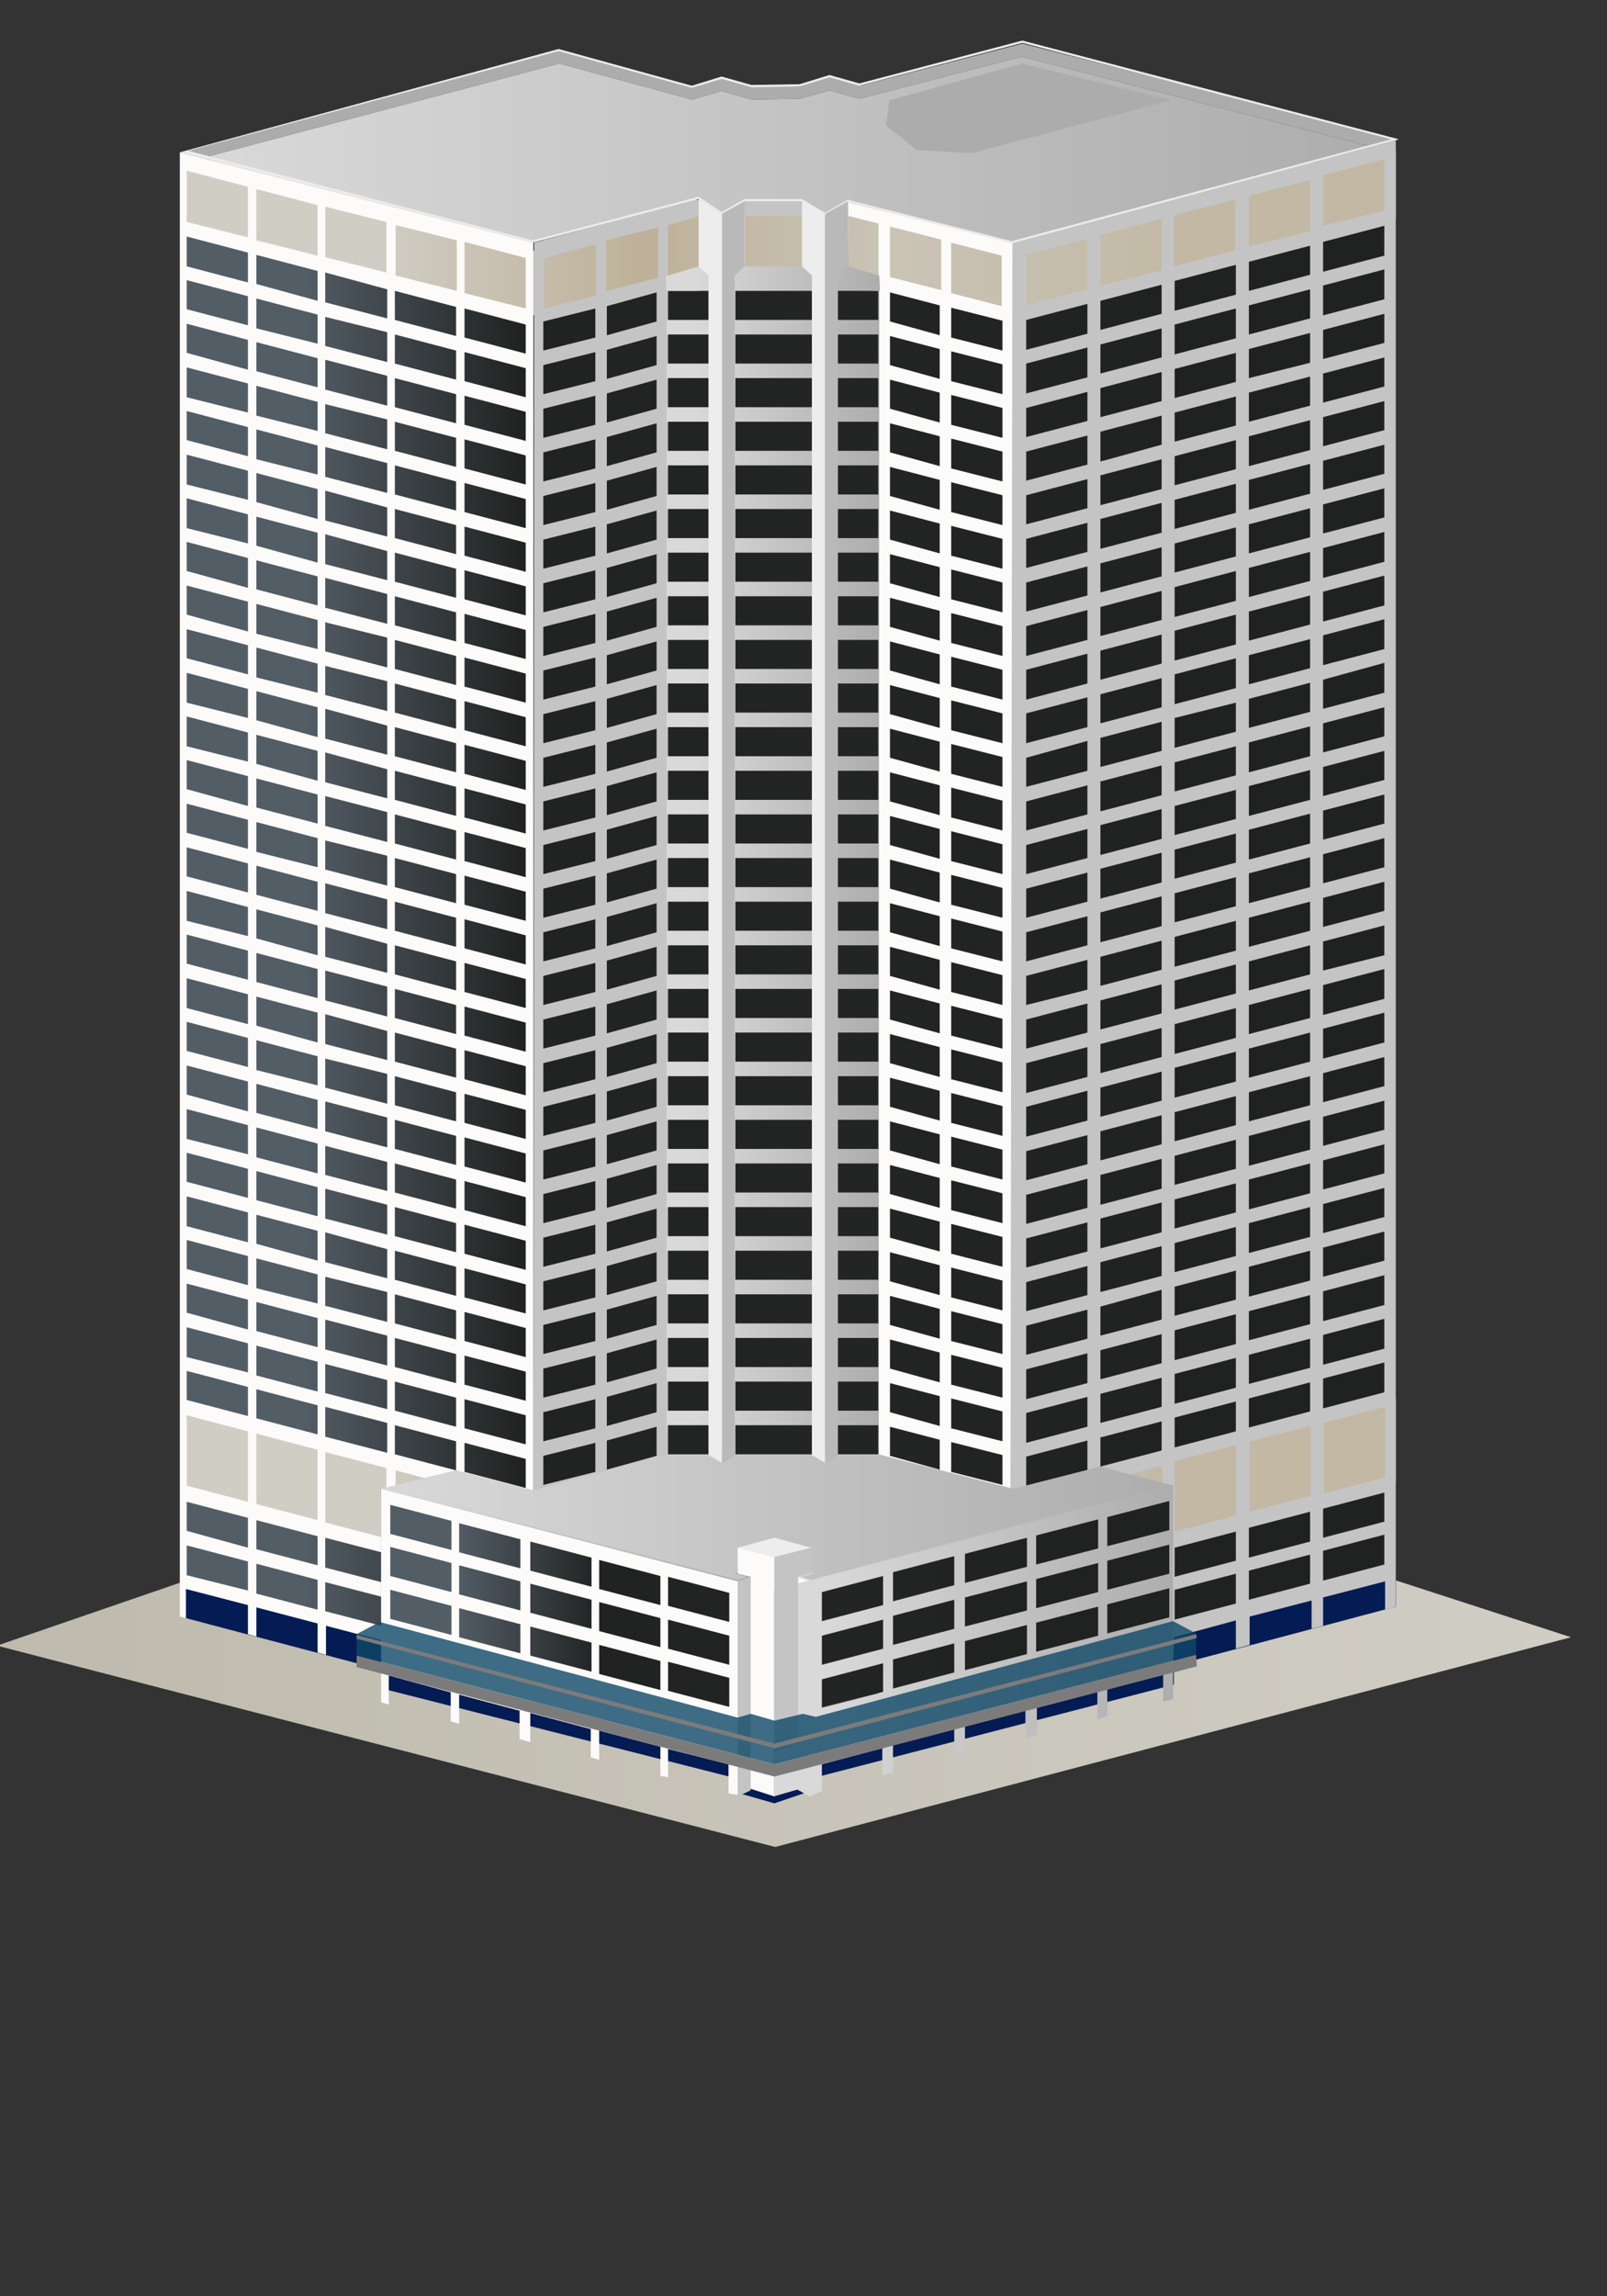 <?xml version="1.0" standalone="no"?>
    <!DOCTYPE svg PUBLIC "-//W3C//DTD SVG 1.1//EN" 
  "http://www.w3.org/Graphics/SVG/1.1/DTD/svg11.dtd">
    <svg id="shell-centre" width="210" height="300" version="1.1" xmlns="http://www.w3.org/2000/svg">
        <rect width="100%" height="100%" fill="#333333" stroke="none"/>
        <defs>
            <linearGradient id="r-8c6605edb8dd493ba0aeef9f3c867c83" x1="0" y1="0" x2="1" y2="0">
                <stop offset="0%" stop-color="#bebaad"></stop>
                <stop offset="100%" stop-color="#d0cdc4"></stop>
            </linearGradient>
            <linearGradient id="r-67d54872a0d0416a9cc25fb3ee1289ec" x1="0" y1="0" x2="1" y2="0">
                <stop offset="9.7%" stop-color="#535d66"></stop>
                <stop offset="27.8%" stop-color="#212322"></stop>
                <stop offset="55.7%" stop-color="#232525"></stop>
                <stop offset="84.8%" stop-color="#202222"></stop>
            </linearGradient>
            <linearGradient id="r-5a9a758a4fdf4f5784fc76434e097303" x1="0" y1="0" x2="1" y2="0">
                <stop offset="15.7%" stop-color="#d0cdc4"></stop>
                <stop offset="37.6%" stop-color="#beb199"></stop>
                <stop offset="58.2%" stop-color="#cac4b7"></stop>
                <stop offset="83%" stop-color="#c2b8a4"></stop>
            </linearGradient>
            <linearGradient id="r-47df6d8baf2d423f8bd4b042fd22d2ba" x1="0" y1="0" x2="1" y2="0">
                <stop offset="15.7%" stop-color="#d0cdc4"></stop>
                <stop offset="37.6%" stop-color="#beb199"></stop>
                <stop offset="58.2%" stop-color="#cac4b7"></stop>
                <stop offset="83%" stop-color="#c2b8a4"></stop>
            </linearGradient>
            <linearGradient id="r-5fe0da26d4374dda913ef28989b8d00e" x1="0" y1="0" x2="1" y2="0">
                <stop offset="12.7%" stop-color="#d9d9d9"></stop>
                <stop offset="100%" stop-color="#adadad"></stop>
            </linearGradient>
            <linearGradient id="r-7b04a6bfb32f49de85143207afafd63e" x1="0" y1="0" x2="1" y2="0">
                <stop offset="0%" stop-color="#d9d9d9"></stop>
                <stop offset="100%" stop-color="#adadad"></stop>
            </linearGradient>
            <linearGradient id="r-8fb97f68dc2d441987a46b6c9f9da8ce" x1="0" y1="0" x2="1" y2="0">
                <stop offset="0%" stop-color="#d9d9d9"></stop>
                <stop offset="100%" stop-color="#adadad"></stop>
            </linearGradient>
            <linearGradient id="r-8e825283fd3c440284123ef74cb695d6" x1="0" y1="0" x2="1" y2="0">
                <stop offset="9.7%" stop-color="#535d66"></stop>
                <stop offset="27.8%" stop-color="#212322"></stop>
                <stop offset="55.7%" stop-color="#232525"></stop>
                <stop offset="84.8%" stop-color="#202222"></stop>
            </linearGradient>
            <linearGradient id="r-5b29c6f7e8d7465e80d30835cb01c229" x1="0" y1="0" x2="1" y2="0">
                <stop offset="12.7%" stop-color="#d9d9d9"></stop>
                <stop offset="100%" stop-color="#adadad"></stop>
            </linearGradient>
            <linearGradient id="r-ce5e719c335541b785a1dcaba84e7a54" x1="0" y1="0" x2="1" y2="0">
                <stop offset="0%" stop-color="#d9d9d9"></stop>
                <stop offset="100%" stop-color="#adadad"></stop>
            </linearGradient>
            <linearGradient id="r-edec30044a8d41d68952cb86d2dd11a4" x1="0" y1="0" x2="1" y2="0">
                <stop offset="0%" stop-color="#d9d9d9"></stop>
                <stop offset="100%" stop-color="#adadad"></stop>
            </linearGradient>
        </defs>
        <path fill="url(#r-8c6605edb8dd493ba0aeef9f3c867c83)" stroke="none" d="M101.3,241.3L-0.4,215L101.1,180.1L205.3,213.9Z" opacity="1" fill-opacity="1" style=" opacity: 1; fill-opacity: 1; cursor: pointer;"></path>
        <path fill="url(#r-67d54872a0d0416a9cc25fb3ee1289ec)" stroke="none" d="M23.5,21.2L23.5,206.7L101,226.1L182.4,209.9L182.4,19Z" opacity="1" fill-opacity="1" style=" opacity: 1; fill-opacity: 1; cursor: pointer;"></path>
        <path fill="url(#r-5a9a758a4fdf4f5784fc76434e097303)" stroke="none" d="M182.4,28.6L132,41.2L112.3,36.7L90.4,36.7L69.6,41.2L24.3,30.1L24.3,21.2L69.5,32.8L90.4,28L112.3,28L132.4,32.8L182.4,19.6Z" opacity="1" fill-opacity="1" style=" opacity: 1; fill-opacity: 1; cursor: pointer;"></path>
        <path fill="url(#r-47df6d8baf2d423f8bd4b042fd22d2ba)" stroke="none" d="M182.4,193.8L132,207.3L69.6,206.7L23.8,195.3L23.8,184.2L69.5,196L132.4,195.9L182.4,182.7Z" opacity="1" fill-opacity="1" style=" opacity: 1; fill-opacity: 1; cursor: pointer;"></path>
        <path fill="#041b54" stroke="none" d="M153.4,220.1L101.2,233.6L50.7,220.8L50.8,218.4L23.9,211.3L23.9,206.6L101.2,225.1L182.4,205.3L182.4,209.9L153.4,217.6Z" style=" cursor: pointer;"></path>
        <path fill="#041b54" stroke="none" d="M105.3,230.6L97,230.6L97,234.4L101.2,235.6L105.3,234.2Z" style=" cursor: pointer;"></path>
        <path fill="#fcfbf9" stroke="none" d="M23.5,19.9V211.2L24.6,211.5L24.3,211.4V207.6L32.4,209.7V213.5L33.5,213.8V210L41.5,212.1V215.9L42.6,216.2V212.4L50.6,214.5V218.2L69.7,223.2V31.7L23.5,19.9ZM33.5,33.3L41.5,35.4V39.3L33.5,37.1V33.3ZM33.5,39L41.5,41.1V44.9L33.5,42.9V39ZM33.5,44.7L41.5,46.8V50.6L33.5,48.5V44.7ZM33.5,50.4L41.5,52.5V56.3L33.5,54.3V50.4ZM33.5,56.1L41.5,58.2V62L33.5,60V56.1ZM33.5,61.8L41.5,63.9V67.8L33.5,65.6V61.8ZM33.5,67.5L41.5,69.6V73.5L33.5,71.3V67.5ZM33.5,73.2L41.5,75.3V79.1L33.5,77V73.2ZM33.5,78.9L41.5,81V84.8L33.5,82.8V78.9ZM33.5,84.6L41.5,86.7V90.5L33.5,88.5V84.6ZM33.5,90.3L41.5,92.4V96.3L33.5,94.1V90.3ZM33.5,96L41.5,98.1V102L33.5,99.8V96ZM33.5,101.7L41.5,103.8V107.6L33.5,105.5V101.7ZM33.5,107.4L41.5,109.5V113.3L33.5,111.3V107.4ZM33.5,113.1L41.5,115.2V119L33.5,116.9V113.1ZM33.5,118.8L41.5,120.9V124.8L33.5,122.6V118.8ZM33.5,124.5L41.5,126.6V130.4L33.5,128.3V124.5ZM33.5,130.2L41.5,132.3V136.2L33.5,134V130.2ZM33.5,135.9L41.5,138V141.8L33.5,139.8V135.9ZM33.5,141.6L41.5,143.7V147.5L33.5,145.4V141.6ZM33.5,147.3L41.5,149.4V153.3L33.5,151.2V147.3ZM33.5,153L41.5,155.1V158.9L33.5,156.8V153ZM33.5,158.7L41.5,160.8V164.7L33.5,162.5V158.7ZM33.5,164.4L41.5,166.5V170.3L33.5,168.3V164.4ZM33.5,170.1L41.5,172.2V176L33.5,173.9V170.1ZM33.5,175.8L41.5,177.9V181.8L33.5,179.7V175.8ZM33.5,181.5L41.5,183.6V187.4L33.5,185.3V181.5ZM32.4,24.4V31L24.4,29L24.4,22.3L32.4,24.4ZM24.4,184.9L32.4,187V196.2L24.4,194.1V184.9ZM32.4,207.8L24.4,205.8V201.9L32.4,204V207.8ZM32.4,202.2L24.4,200V196.2L32.4,198.3V202.2ZM32.4,185L24.4,182.9V179.1L32.4,181.2V185ZM32.4,179.3L24.4,177.3V173.4L32.4,175.5V179.3ZM32.4,173.7L24.4,171.5V167.7L32.4,169.8V173.7ZM32.4,167.9L24.4,165.8V162L32.4,164.1V167.9ZM32.4,162.3L24.4,160.2V156.3L32.4,158.4V162.3ZM32.4,156.5L24.4,154.4V150.6L32.4,152.7V156.5ZM32.4,150.8L24.4,148.8V144.9L32.4,147V150.8ZM32.4,145.2L24.4,143V139.2L32.4,141.3V145.2ZM32.4,139.4L24.4,137.3V133.5L32.4,135.6V139.4ZM32.4,133.8L24.4,131.7V127.8L32.4,129.9V133.8ZM32.4,128L24.4,125.9V122.1L32.4,124.2V128ZM32.4,122.3L24.4,120.3V116.4L32.4,118.5V122.3ZM32.4,116.6L24.4,114.5V110.7L32.4,112.8V116.6ZM32.4,110.9L24.4,108.8V105L32.4,107.1V110.9ZM32.4,105.3L24.4,103.1V99.3L32.4,101.4V105.3ZM32.4,99.5L24.4,97.5V93.6L32.4,95.7V99.5ZM32.4,93.8L24.4,91.8V87.9L32.4,90V93.8ZM32.4,88.1L24.4,86V82.2L32.4,84.3V88.1ZM32.4,82.5L24.4,80.3V76.5L32.4,78.6V82.5ZM32.4,76.8L24.4,74.6V70.8L32.4,72.9V76.8ZM32.4,71L24.4,69V65.1L32.4,67.2V71ZM32.4,65.3L24.4,63.3V59.4L32.4,61.5V65.3ZM32.4,59.6L24.4,57.5V53.7L32.4,55.8V59.6ZM32.4,53.9L24.4,51.9V48L32.4,50.1V53.9ZM32.4,48.3L24.4,46.1V42.3L32.4,44.4V48.3ZM32.4,42.5L24.4,40.4V36.6L32.4,38.7V42.5ZM32.4,36.9L24.4,34.8V30.9L32.4,33V36.9ZM41.5,210.3L33.5,208.2V204.3L41.5,206.4V210.3ZM41.5,204.5L33.5,202.4V198.6L41.5,200.7V204.5ZM41.5,198.6L33.5,196.5V187.3L41.5,189.4V198.6ZM41.5,33.4L33.5,31.4L33.5,24.7L41.5,26.8V33.4ZM50.5,29V35.6L42.5,33.6L42.5,27L50.5,29ZM42.5,189.7L50.5,191.8V201L42.5,198.9V189.7ZM50.6,212.6L42.5,210.5V206.7L50.6,208.8V212.6ZM50.6,206.9L42.5,204.8V200.9L50.6,203V206.9ZM50.6,189.8L42.5,187.7V183.8L50.6,185.9V189.8ZM50.6,184.1L42.5,182V178.2L50.6,180.3V184.1ZM50.6,178.4L42.5,176.3V172.4L50.6,174.5V178.4ZM50.6,172.7L42.5,170.6V166.8L50.6,168.8V172.7ZM50.6,167L42.5,164.9V161L50.6,163.2V167ZM50.6,161.3L42.5,159.2V155.3L50.6,157.4V161.3ZM50.6,155.6L42.5,153.5V149.7L50.6,151.8V155.6ZM50.6,149.9L42.5,147.8V143.9L50.6,146V149.9ZM50.6,144.2L42.5,142.1V138.3L50.6,140.3V144.2ZM50.6,138.5L42.5,136.4V132.5L50.6,134.7V138.5ZM50.6,132.8L42.5,130.7V126.8L50.6,128.9V132.8ZM50.6,127.1L42.5,125V121.1L50.6,123.3V127.1ZM50.6,121.4L42.5,119.3V115.4L50.6,117.5V121.4ZM50.6,115.7L42.5,113.6V109.8L50.6,111.8V115.7ZM50.6,110L42.5,107.9V104L50.6,106.1V110ZM50.6,104.3L42.5,102.2V98.3L50.6,100.5V104.3ZM50.6,98.6L42.5,96.5V92.6L50.6,94.8V98.6ZM50.6,92.9L42.5,90.8V87L50.6,89V92.9ZM50.6,87.2L42.5,85.1V81.3L50.6,83.3V87.2ZM50.6,81.5L42.5,79.4V75.5L50.6,77.6V81.5ZM50.6,75.8L42.5,73.7V69.8L50.6,72V75.8ZM50.6,70.1L42.5,68V64.1L50.6,66.3V70.1ZM50.6,64.4L42.5,62.3V58.4L50.6,60.5V64.4ZM50.6,58.7L42.5,56.6V52.8L50.6,54.8V58.7ZM50.6,53L42.5,50.9V47L50.6,49.1V53ZM50.6,47.3L42.5,45.2V41.4L50.6,43.4V47.3ZM50.6,41.6L42.5,39.5V35.6L50.6,37.8V41.6ZM59.6,203.4L51.7,201.3V192.1L59.6,194.2V203.4ZM59.6,192.1L51.6,190V186.2L59.6,188.3V192.1ZM59.6,186.4L51.6,184.3V180.5L59.6,182.6V186.4ZM59.6,180.7L51.6,178.6V174.8L59.6,176.9V180.7ZM59.6,175L51.6,172.9V169.1L59.6,171.2V175ZM59.6,169.3L51.6,167.2V163.4L59.6,165.5V169.3ZM59.6,163.6L51.6,161.5V157.7L59.6,159.8V163.6ZM59.6,157.9L51.6,155.8V152L59.6,154.1V157.9ZM59.6,152.2L51.6,150.1V146.3L59.6,148.4V152.2ZM59.6,146.5L51.6,144.4V140.6L59.6,142.7V146.5ZM59.6,140.8L51.6,138.7V134.9L59.6,137V140.8ZM59.6,135.1L51.6,133V129.2L59.6,131.3V135.1ZM59.6,129.4L51.6,127.3V123.5L59.6,125.6V129.4ZM59.6,123.7L51.6,121.6V117.8L59.6,119.9V123.7ZM59.6,118L51.6,115.9V112.1L59.6,114.2V118ZM59.6,112.3L51.6,110.2V106.4L59.6,108.5V112.3ZM59.6,106.6L51.6,104.5V100.7L59.6,102.8V106.6ZM59.6,100.9L51.6,98.8V95L59.6,97.1V100.9ZM59.6,95.2L51.6,93.1V89.3L59.6,91.4V95.2ZM59.6,89.5L51.6,87.4V83.6L59.6,85.7V89.5ZM59.6,83.8L51.6,81.7V77.9L59.6,80V83.8ZM59.6,78.1L51.6,76V72.2L59.6,74.3V78.1ZM59.6,72.4L51.6,70.3V66.5L59.6,68.6V72.4ZM59.6,66.7L51.6,64.6V60.8L59.6,62.9V66.7ZM59.6,61L51.6,58.9V55.1L59.6,57.2V61ZM59.6,55.3L51.6,53.2V49.4L59.6,51.5V55.3ZM59.6,49.6L51.6,47.5V43.7L59.6,45.8V49.6ZM59.6,43.9L51.6,41.8V38L59.6,40.1V43.9ZM59.7,38L51.7,36L51.7,29.4L59.7,31.4V38ZM60.7,31.6L68.7,33.7V40.3L60.7,38.3L60.7,31.6ZM68.7,194.4L60.7,192.3V188.5L68.7,190.6V194.4ZM68.7,188.7L60.7,186.6V182.8L68.7,184.9V188.7ZM68.7,183L60.7,180.9V177.1L68.7,179.2V183ZM68.7,177.3L60.7,175.2V171.4L68.7,173.5V177.3ZM68.7,171.6L60.7,169.5V165.7L68.7,167.8V171.6ZM68.7,165.9L60.7,163.8V160L68.7,162.1V165.9ZM68.7,160.2L60.7,158.1V154.3L68.7,156.4V160.2ZM68.7,154.5L60.7,152.4V148.6L68.7,150.7V154.5ZM68.7,148.8L60.7,146.7V142.9L68.7,145V148.8ZM68.7,143.1L60.7,141V137.2L68.7,139.3V143.1ZM68.7,137.4L60.7,135.3V131.5L68.7,133.6V137.4ZM68.7,131.7L60.7,129.6V125.8L68.7,127.9V131.7ZM68.7,126L60.7,123.9V120.1L68.7,122.2V126ZM68.7,120.3L60.7,118.2V114.4L68.7,116.5V120.3ZM68.7,114.6L60.7,112.5V108.7L68.7,110.8V114.6ZM68.7,108.9L60.7,106.8V103L68.7,105.1V108.9ZM68.7,103.2L60.7,101.1V97.3L68.7,99.4V103.2ZM68.7,97.5L60.7,95.4V91.6L68.7,93.7V97.5ZM68.7,91.8L60.7,89.7V85.9L68.7,88V91.8ZM68.7,86.1L60.7,84V80.2L68.7,82.3V86.1ZM68.7,80.4L60.7,78.3V74.5L68.7,76.6V80.4ZM68.7,74.7L60.7,72.6V68.8L68.7,70.9V74.7ZM68.7,69L60.7,66.9V63.1L68.7,65.2V69ZM68.7,63.3L60.7,61.2V57.4L68.7,59.5V63.3ZM68.7,57.6L60.7,55.5V51.7L68.7,53.8V57.6ZM68.7,51.9L60.7,49.8V46L68.7,48.1V51.9ZM68.7,46.2L60.7,44.1V40.3L68.7,42.4V46.2Z" style=" cursor: pointer;"></path>
        <path fill="#fcfbf9" stroke="none" d="M132.3,31.7L110.8,26.4L110.9,37.9L114.8,38L114.8,227.8L132.4,223L132.3,31.7ZM114.8,36L110.8,34.8L110.8,28.2L114.8,29.2V36ZM122.8,192L116.3,190.2V186.4L122.8,188.1V192ZM122.8,186.3L116.3,184.5V180.7L122.8,182.4V186.3ZM122.8,180.6L116.3,178.8V175L122.8,176.7V180.6ZM122.8,174.9L116.3,173.1V169.3L122.8,171V174.9ZM122.8,169.2L116.3,167.4V163.6L122.8,165.3V169.2ZM122.8,163.5L116.3,161.7V157.9L122.8,159.6V163.5ZM122.8,157.8L116.3,156V152.2L122.8,153.9V157.8ZM122.8,152.1L116.3,150.3V146.5L122.8,148.2V152.1ZM122.8,146.4L116.3,144.6V140.8L122.8,142.5V146.4ZM122.8,140.7L116.3,138.9V135.1L122.8,136.8V140.7ZM122.8,135L116.3,133.2V129.4L122.8,131.1V135ZM122.8,129.3L116.3,127.5V123.7L122.8,125.4V129.3ZM122.8,123.6L116.3,121.8V118L122.8,119.7V123.6ZM122.8,117.9L116.3,116.1V112.3L122.8,114V117.9ZM122.8,112.2L116.3,110.4V106.6L122.8,108.3V112.2ZM122.8,106.5L116.3,104.7V100.9L122.8,102.6V106.5ZM122.8,100.8L116.3,99V95.2L122.8,96.9V100.8ZM122.8,95.1L116.3,93.3V89.5L122.8,91.2V95.1ZM122.8,89.4L116.3,87.6V83.8L122.8,85.5V89.4ZM122.8,83.7L116.3,81.9V78.1L122.8,79.8V83.7ZM122.8,78L116.3,76.2V72.4L122.8,74.1V78ZM122.8,72.3L116.3,70.5V66.7L122.8,68.4V72.3ZM122.8,66.6L116.3,64.8V61L122.8,62.7V66.6ZM122.8,60.9L116.3,59.1V55.3L122.8,57V60.9ZM122.8,55.2L116.3,53.4V49.6L122.8,51.3V55.2ZM122.8,49.5L116.3,47.7V43.9L122.8,45.6V49.5ZM122.8,43.8L116.3,42V38.2L122.8,39.9V43.8ZM123,37.9L116.3,36.2L116.3,29.6L123,31.3V37.9ZM130.9,33.4V40L124.3,38.3L124.3,31.7L130.9,33.4ZM131,194L124.3,192.3V188.4L131,190.1V194ZM131,188.3L124.3,186.6V182.7L131,184.4V188.3ZM131,182.6L124.3,180.9V177L131,178.7V182.6ZM131,176.9L124.3,175.2V171.3L131,173V176.9ZM131,171.2L124.3,169.5V165.6L131,167.3V171.2ZM131,165.5L124.3,163.8V159.9L131,161.6V165.5ZM131,159.8L124.3,158.1V154.2L131,155.9V159.8ZM131,154.1L124.3,152.4V148.5L131,150.2V154.1ZM131,148.4L124.3,146.7V142.8L131,144.5V148.4ZM131,142.7L124.3,141V137.1L131,138.8V142.7ZM131,137L124.3,135.3V131.4L131,133.1V137ZM131,131.3L124.3,129.6V125.7L131,127.4V131.3ZM131,125.6L124.3,123.9V120L131,121.7V125.6ZM131,119.9L124.3,118.2V114.3L131,116V119.9ZM131,114.2L124.3,112.5V108.6L131,110.3V114.2ZM131,108.5L124.3,106.8V102.9L131,104.6V108.5ZM131,102.8L124.3,101.1V97.2L131,98.9V102.8ZM131,97.1L124.3,95.4V91.5L131,93.2V97.1ZM131,91.4L124.3,89.7V85.8L131,87.5V91.4ZM131,85.7L124.3,84V80.1L131,81.8V85.7ZM131,80L124.3,78.3V74.4L131,76.1V80ZM131,74.3L124.3,72.6V68.7L131,70.4V74.3ZM131,68.6L124.3,66.9V63L131,64.7V68.6ZM131,62.9L124.3,61.2V57.3L131,59V62.9ZM131,57.2L124.3,55.5V51.6L131,53.3V57.2ZM131,51.5L124.3,49.8V45.9L131,47.6V51.5ZM131,45.8L124.3,44.1V40.2L131,41.9V45.8Z" style=" cursor: pointer;"></path>
        <path fill="#c4c4c4" stroke="none" d="M69.8,31.7L69.7,223L87.3,227.6L87.3,38H91.3L91.3,28.3L105.1,28.2L105.3,26.3L90.6,26.1L69.8,31.7ZM77.8,192.3L71,194V190.2L77.8,188.5V192.3ZM77.8,186.6L71,188.3V184.5L77.8,182.8V186.6ZM77.8,180.9L71,182.6V178.8L77.8,177.1V180.9ZM77.8,175.2L71,176.9V173.1L77.8,171.4V175.2ZM77.8,169.5L71,171.2V167.4L77.8,165.7V169.5ZM77.8,163.8L71,165.5V161.7L77.8,160V163.8ZM77.8,158.1L71,159.8V156L77.8,154.3V158.1ZM77.8,152.4L71,154.1V150.3L77.8,148.6V152.4ZM77.8,146.7L71,148.4V144.6L77.8,142.9V146.7ZM77.8,141L71,142.7V138.9L77.8,137.2V141ZM77.8,135.3L71,137V133.2L77.8,131.5V135.3ZM77.8,129.6L71,131.3V127.5L77.8,125.8V129.6ZM77.8,123.9L71,125.6V121.8L77.8,120.1V123.9ZM77.8,118.2L71,119.9V116.1L77.8,114.4V118.2ZM77.8,112.5L71,114.2V110.4L77.8,108.7V112.5ZM77.8,106.8L71,108.5V104.7L77.8,103V106.8ZM77.8,101.1L71,102.8V99L77.8,97.3V101.1ZM77.8,95.4L71,97.1V93.3L77.8,91.6V95.4ZM77.8,89.7L71,91.4V87.6L77.8,85.9V89.7ZM77.8,84L71,85.7V81.9L77.8,80.2V84ZM77.8,78.3L71,80V76.2L77.8,74.5V78.3ZM77.8,72.6L71,74.3V70.5L77.8,68.8V72.6ZM77.8,66.9L71,68.6V64.8L77.8,63.1V66.9ZM77.8,61.2L71,62.9V59.1L77.8,57.4V61.2ZM77.8,55.5L71,57.2V53.4L77.8,51.7V55.5ZM77.8,49.8L71,51.5V47.7L77.8,46V49.8ZM77.8,44.1L71,45.8V42L77.8,40.3V44.1ZM77.9,38.6L71.1,40.3V33.7L77.9,31.9L77.9,38.6ZM85.8,190.2L79.3,192V188.2L85.8,186.4V190.2ZM85.8,184.5L79.3,186.3V182.5L85.8,180.7V184.5ZM85.8,178.8L79.3,180.6V176.8L85.8,175V178.8ZM85.8,173.1L79.3,174.9V171.1L85.8,169.3V173.1ZM85.8,167.4L79.3,169.2V165.4L85.8,163.6V167.4ZM85.8,161.7L79.3,163.5V159.7L85.8,157.9V161.7ZM85.8,156L79.3,157.8V154L85.8,152.2V156ZM85.8,150.3L79.3,152.1V148.3L85.8,146.5V150.3ZM85.8,144.6L79.3,146.4V142.6L85.8,140.8V144.6ZM85.8,138.9L79.3,140.7V136.9L85.8,135.1V138.9ZM85.8,133.2L79.3,135V131.2L85.8,129.4V133.2ZM85.8,127.5L79.3,129.3V125.5L85.8,123.7V127.5ZM85.8,121.8L79.3,123.6V119.8L85.8,118V121.8ZM85.8,116.1L79.3,117.9V114.1L85.8,112.3V116.1ZM85.8,110.4L79.3,112.2V108.4L85.8,106.6V110.4ZM85.8,104.7L79.3,106.5V102.7L85.8,100.9V104.7ZM85.8,99L79.3,100.8V97L85.8,95.2V99ZM85.8,93.3L79.3,95.1V91.3L85.8,89.5V93.3ZM85.8,87.6L79.3,89.4V85.6L85.8,83.8V87.6ZM85.8,81.9L79.3,83.7V79.9L85.8,78.1V81.9ZM85.8,76.2L79.3,78V74.2L85.8,72.4V76.2ZM85.8,70.5L79.3,72.3V68.5L85.8,66.7V70.5ZM85.8,64.8L79.3,66.6V62.8L85.8,61V64.8ZM85.8,59.1L79.3,60.9V57.1L85.8,55.3V59.1ZM85.8,53.4L79.3,55.2V51.4L85.8,49.6V53.4ZM85.8,47.7L79.3,49.5V45.7L85.8,43.9V47.7ZM85.8,42L79.3,43.8V40L85.8,38.2V42ZM86,36.3L79.2,38V31.4L86,29.7L86,36.3ZM91.5,34.8L87.3,36V29.4L89.5,28.8L91.5,28.2V34.8Z" style=" cursor: pointer;"></path>
        <path fill="#c4c4c4" stroke="none" d="M132.3,31.7L132,223L153.3,217.5L153.4,213.9L161.5,211.7V215.4L163.3,214.9V211.2L171.4,209.1V212.8L172.9,212.4V208.7L181,206.6L181,210.3L182.4,209.9V18.3L132.3,31.7ZM143.8,30.7L151.8,28.6L151.8,35.3L143.8,37.3V30.7ZM143.8,39.3L151.8,37.2V41L143.8,43.1V39.3ZM143.8,45L151.8,42.9V46.7L143.8,48.8V45ZM143.8,50.7L151.8,48.6V52.4L143.8,54.5V50.7ZM143.8,56.4L151.8,54.3V58.1L143.8,60.3V56.4ZM143.8,62.1L151.8,60V63.9L143.8,66V62.1ZM143.8,67.8L151.8,65.7V69.6L143.8,71.7V67.8ZM143.8,73.6L151.8,71.5V75.3L143.8,77.4V73.6ZM143.8,79.3L151.8,77.2V81L143.8,83.1V79.3ZM143.8,85L151.8,82.9V86.7L143.8,88.8V85ZM143.8,90.7L151.8,88.6V92.4L143.8,94.5V90.7ZM143.8,96.4L151.8,94.3V98.1L143.8,100.2V96.4ZM143.8,102.1L151.8,100V103.9L143.8,106V102.1ZM143.8,107.8L151.8,105.7V109.6L143.8,111.7V107.8ZM143.8,113.5L151.8,111.4V115.3L143.8,117.4V113.5ZM143.8,119.2L151.8,117.1V121L143.8,123.1V119.2ZM143.8,125L151.8,122.9V126.7L143.8,128.8V125ZM143.8,130.7L151.8,128.6V132.4L143.8,134.5V130.7ZM143.8,136.4L151.8,134.3V138.1L143.8,140.2V136.4ZM143.8,142.1L151.8,140V143.8L143.8,145.9V142.1ZM143.8,147.8L151.8,145.7V149.5L143.8,151.6V147.8ZM143.8,153.5L151.8,151.4V155.3L143.8,157.4V153.5ZM143.8,159.2L151.8,157.1V161L143.8,163.1V159.2ZM143.8,164.9L151.8,162.8V166.7L143.8,168.8V164.9ZM143.8,170.7L151.8,168.5V172.4L143.8,174.5V170.7ZM143.8,176.4L151.8,174.3V178.1L143.8,180.2V176.4ZM143.8,182.1L151.8,180V183.8L143.8,185.9V182.1ZM142.1,192.1L134.1,194.2V190.3L142.1,188.2V192.1ZM142.1,186.4L134.1,188.5V184.6L142.1,182.5V186.4ZM142.1,180.7L134.1,182.8V178.9L142.1,176.8V180.7ZM142.1,174.9L134.1,177V173.2L142.1,171.1V174.9ZM142.1,169.2L134.1,171.3V167.5L142.1,165.4V169.2ZM142.1,163.5L134.1,165.6V161.8L142.1,159.7V163.5ZM142.1,157.8L134.1,159.9V156.1L142.1,154V157.8ZM142.1,152.1L134.1,154.2V150.4L142.1,148.3V152.1ZM142.1,146.4L134.1,148.5V144.6L142.1,142.5V146.4ZM142.1,140.7L134.1,142.8V138.9L142.1,136.8V140.7ZM142.1,134.9L134.1,137V133.2L142.1,131.1V134.9ZM142.1,129.3L134.1,131.3V127.5L142.1,125.4V129.3ZM142.1,123.5L134.1,125.6V121.8L142.1,119.7V123.5ZM142.1,117.8L134.1,119.9V116.1L142.1,114V117.8ZM142.1,112.1L134.1,114.2V110.4L142.1,108.3V112.1ZM142.1,106.4L134.1,108.5V104.7L142.1,102.6V106.4ZM142.1,100.7L134.1,102.8V99L142.1,96.8V100.7ZM142.1,95L134.1,97.1V93.2L142.1,91.1V95ZM142.1,89.3L134.1,91.4V87.5L142.1,85.4V89.3ZM142.1,83.6L134.1,85.7V81.8L142.1,79.7V83.6ZM142.1,77.8L134.1,79.9V76.1L142.1,74V77.8ZM142.1,72.1L134.1,74.2V70.4L142.1,68.3V72.1ZM142.1,66.4L134.1,68.5V64.7L142.1,62.6V66.4ZM142.1,60.7L134.1,62.8V59L142.1,56.9V60.7ZM142.1,55L134.1,57.1V53.3L142.1,51.2V55ZM142.1,49.3L134.1,51.4V47.5L142.1,45.4V49.3ZM142.1,43.6L134.1,45.7V41.8L142.1,39.7V43.6ZM142.1,37.8L134.1,39.9V33.3L142.1,31.2L142.1,37.8ZM143.8,187.8L151.8,185.7V189.5L143.8,191.6V187.8ZM151.9,200.7L143.9,202.8V193.6L151.9,191.5V200.7ZM163.2,180.8V177L171.2,174.9V178.7L163.2,180.8ZM171.2,180.6V184.4L163.2,186.5V182.7L171.2,180.6ZM163.2,175.1V171.3L171.2,169.2V173L163.2,175.1ZM163.2,169.4V165.5L171.2,163.4V167.3L163.2,169.4ZM163.2,163.7V159.8L171.2,157.7V161.6L163.2,163.7ZM163.2,158V154.1L171.2,152V155.9L163.2,158ZM163.2,152.3V148.4L171.2,146.3V150.2L163.2,152.3ZM163.2,146.5V142.7L171.2,140.6V144.4L163.2,146.5ZM163.2,140.8V137L171.2,134.9V138.7L163.2,140.8ZM163.2,135.1V131.3L171.2,129.2V133L163.2,135.1ZM163.2,129.4V125.6L171.2,123.5V127.3L163.2,129.4ZM163.2,123.7V119.9L171.2,117.8V121.6L163.2,123.7ZM163.2,118V114.1L171.2,112V115.9L163.2,118ZM163.2,112.3V108.4L171.2,106.3V110.2L163.2,112.3ZM163.2,106.6V102.7L171.2,100.6V104.5L163.2,106.6ZM163.2,100.9V97L171.2,94.9V98.8L163.2,100.9ZM163.2,95.1V91.3L171.2,89.2V93L163.2,95.1ZM163.2,89.4V85.6L171.2,83.5V87.3L163.2,89.4ZM163.2,83.7V79.9L171.2,77.8V81.6L163.2,83.7ZM163.2,78V74.2L171.2,72.1V75.9L163.2,78ZM163.2,72.3V68.5L171.2,66.4V70.2L163.2,72.3ZM163.2,66.6V62.7L171.2,60.6V64.5L163.2,66.6ZM163.2,60.9V57L171.2,54.9V58.8L163.2,60.9ZM163.2,55.1V51.3L171.2,49.2V53L163.2,55.1ZM163.2,49.4V45.6L171.2,43.5V47.4L163.2,49.4ZM163.2,43.7V39.9L171.2,37.8V41.6L163.2,43.7ZM163.2,38V34.2L171.2,32.1V35.9L163.2,38ZM153.4,28.1L161.4,26.1L161.4,32.7L153.4,34.8V28.1ZM161.5,209.5L153.5,211.6V207.7L161.5,205.6V209.5ZM161.5,203.9L153.5,206V202.2L161.5,200.1V203.9ZM153.5,200.1V190.9L161.5,188.8V198L153.5,200.1ZM161.5,187L153.5,189.1V185.2L161.5,183.1V187ZM161.5,181.3L153.5,183.4V179.5L161.5,177.4V181.3ZM161.5,175.6L153.5,177.7V173.8L161.5,171.7V175.6ZM161.5,169.8L153.5,171.9V168.1L161.5,166V169.8ZM161.5,164.1L153.5,166.2V162.4L161.5,160.3V164.1ZM161.5,158.4L153.5,160.5V156.7L161.5,154.6V158.4ZM161.5,152.7L153.5,154.8V151L161.5,148.9V152.7ZM161.5,147L153.5,149.1V145.3L161.5,143.2V147ZM161.5,141.3L153.5,143.4V139.5L161.5,137.4V141.3ZM161.5,135.6L153.5,137.7V133.8L161.5,131.7V135.6ZM161.5,129.8L153.5,131.9V128.1L161.5,126V129.8ZM161.5,124.2L153.5,126.3V122.4L161.5,120.3V124.2ZM161.5,118.4L153.5,120.5V116.7L161.5,114.6V118.4ZM161.5,112.7L153.5,114.8V111L161.5,108.9V112.7ZM161.5,107L153.5,109.1V105.3L161.5,103.2V107ZM161.5,101.3L153.5,103.4V99.6L161.5,97.5V101.3ZM161.5,95.6L153.5,97.7V93.8L161.5,91.8V95.6ZM161.5,89.9L153.5,92V88.1L161.5,86V89.9ZM161.5,84.2L153.5,86.3V82.4L161.5,80.3V84.2ZM161.5,78.5L153.5,80.6V76.7L161.5,74.6V78.5ZM161.5,72.7L153.5,74.8V71L161.5,68.9V72.7ZM161.5,67L153.5,69.1V65.3L161.5,63.2V67ZM161.5,61.3L153.5,63.4V59.6L161.5,57.5V61.3ZM161.5,55.6L153.5,57.7V53.9L161.5,51.8V55.6ZM161.5,49.9L153.5,52V48.2L161.5,46.1V49.9ZM161.5,44.2L153.5,46.3V42.4L161.5,40.3V44.2ZM161.5,38.5L153.5,40.6V36.7L161.5,34.6V38.5ZM163.2,25.6L171.2,23.5L171.2,30.2L163.2,32.2V25.6ZM171.2,206.9L163.2,209V205.2L171.2,203.1V206.9ZM171.2,201.4L163.2,203.5V199.6L171.2,197.5V201.4ZM171.3,195.4L163.3,197.5V188.3L171.3,186.3V195.4ZM172.9,22.9L180.9,20.8L180.9,27.5L172.9,29.5V22.9ZM172.9,31.6L180.9,29.5V33.4L172.9,35.5V31.6ZM172.9,37.3L180.9,35.2V39.1L172.9,41.2V37.3ZM172.9,43.1L180.9,41V44.8L172.9,46.9V43.1ZM172.9,48.8L180.9,46.7V50.5L172.9,52.6V48.8ZM172.9,54.5L180.9,52.4V56.2L172.9,58.3V54.5ZM172.9,60.2L180.9,58.1V61.9L172.9,64V60.2ZM172.9,65.9L180.9,63.8V67.6L172.9,69.7V65.9ZM172.9,71.6L180.9,69.5V73.4L172.9,75.5V71.6ZM172.9,77.3L180.9,75.2V79.1L172.9,81.2V77.3ZM172.9,83L180.9,80.9V84.8L172.9,86.9V83ZM172.9,88.8L180.9,86.6V90.5L172.9,92.6V88.8ZM172.9,94.5L180.9,92.4V96.2L172.9,98.3V94.5ZM172.9,100.2L180.9,98.1V101.9L172.9,104V100.2ZM172.9,105.9L180.9,103.8V107.6L172.9,109.7V105.9ZM172.9,111.6L180.9,109.5V113.3L172.9,115.4V111.6ZM172.9,117.3L180.9,115.2V119L172.9,121.1V117.3ZM172.9,123L180.9,120.9V124.8L172.9,126.8V123ZM172.9,128.7L180.9,126.6V130.5L172.9,132.6V128.7ZM172.9,134.4L180.9,132.3V136.2L172.9,138.3V134.4ZM172.9,140.2L180.9,138.1V141.9L172.9,144V140.2ZM172.9,145.9L180.9,143.8V147.6L172.9,149.7V145.9ZM172.9,151.6L180.9,149.5V153.3L172.9,155.4V151.6ZM172.9,157.3L180.9,155.2V159L172.9,161.1V157.3ZM172.9,163L180.9,160.9V164.7L172.9,166.8V163ZM172.9,168.7L180.9,166.6V170.5L172.9,172.6V168.7ZM172.9,174.4L180.9,172.3V176.2L172.9,178.3V174.4ZM172.9,180.1L180.9,178V181.9L172.9,184V180.1ZM180.9,204.4L172.9,206.5V202.6L180.9,200.5V204.4ZM180.9,198.8L172.9,200.9V197.1L180.9,195V198.8ZM181,193L173,195.1V185.9L181,183.8V193Z" style=" cursor: pointer;"></path>
        <path fill="url(#r-5fe0da26d4374dda913ef28989b8d00e)" stroke="none" d="M115,37.9L114.9,36L110.9,34.8L110.8,28.1L91.3,28.1L91.3,34.8L87,36.1L87.1,38H92.6V41.8H87.1V38L87.1,225.2L114.8,225.4L114.9,38L115,37.9ZM92.6,190H87.1V186.2H92.6V190ZM92.6,184.3H87.1V180.5H92.6V184.3ZM92.6,178.6H87.1V174.8H92.6V178.6ZM92.6,172.9H87.1V169.1H92.6V172.9ZM92.6,167.2H87.1V163.4H92.6V167.2ZM92.6,161.5H87.1V157.7H92.6V161.5ZM92.6,155.8H87.1V152H92.6V155.8ZM92.6,150.1H87.1V146.3H92.6V150.1ZM92.6,144.4H87.1V140.6H92.6V144.4ZM92.6,138.7H87.1V134.9H92.6V138.7ZM92.6,133H87.1V129.2H92.6V133ZM92.6,127.3H87.1V123.5H92.6V127.3ZM92.6,121.6H87.1V117.8H92.6V121.6ZM92.6,115.9H87.1V112.1H92.6V115.9ZM92.6,110.2H87.1V106.4H92.6V110.2ZM92.6,104.5H87.1V100.7H92.6V104.5ZM92.6,98.8H87.1V95H92.6V98.8ZM92.6,93.1H87.1V89.3H92.6V93.1ZM92.6,87.4H87.1V83.6H92.6V87.4ZM92.6,81.7H87.1V77.9H92.6V81.7ZM92.6,76H87.1V72.2H92.6V76ZM92.6,70.3H87.1V66.5H92.6V70.3ZM92.6,64.6H87.1V60.8H92.6V64.6ZM92.6,58.9H87.1V55.1H92.6V58.9ZM92.6,53.2H87.1V49.4H92.6V53.2ZM92.6,47.5H87.1V43.7H92.6V47.5ZM97.4,28.1H104.8V34.8H97.4V28.1ZM106.1,190H96.1V186.2H106.1V190ZM106.1,184.3H96.1V180.5H106.1V184.3ZM106.1,178.6H96.1V174.8H106.1V178.6ZM106.1,172.9H96.1V169.1H106.1V172.9ZM106.1,167.2H96.1V163.4H106.1V167.2ZM106.1,161.5H96.1V157.7H106.1V161.5ZM106.1,155.8H96.1V152H106.1V155.8ZM106.1,150.1H96.1V146.3H106.1V150.1ZM106.1,144.4H96.1V140.6H106.1V144.4ZM106.1,138.7H96.1V134.9H106.1V138.7ZM106.1,133H96.1V129.2H106.1V133ZM106.1,127.3H96.1V123.5H106.1V127.3ZM106.1,121.6H96.1V117.8H106.1V121.6ZM106.1,115.9H96.1V112.1H106.1V115.9ZM106.1,110.2H96.1V106.4H106.1V110.2ZM106.1,104.5H96.1V100.7H106.1V104.5ZM106.1,98.8H96.1V95H106.1V98.8ZM106.1,93.1H96.1V89.3H106.1V93.1ZM106.1,87.4H96.1V83.6H106.1V87.4ZM106.1,81.7H96.1V77.9H106.1V81.7ZM106.1,76H96.1V72.2H106.1V76ZM106.1,70.3H96.1V66.5H106.1V70.3ZM106.1,64.6H96.1V60.8H106.1V64.6ZM106.1,58.9H96.1V55.1H106.1V58.9ZM106.1,53.2H96.1V49.4H106.1V53.2ZM106.1,47.5H96.1V43.7H106.1V47.5ZM106.1,41.8H96.1V38H106.1V41.8ZM114.8,190H109.3V186.2H114.8V190ZM114.8,184.3H109.3V180.5H114.8V184.3ZM114.8,178.6H109.3V174.8H114.8V178.6ZM114.8,172.9H109.3V169.1H114.8V172.9ZM114.8,167.2H109.3V163.4H114.8V167.2ZM114.8,161.5H109.3V157.7H114.8V161.5ZM114.8,155.8H109.3V152H114.8V155.8ZM114.8,150.1H109.3V146.3H114.8V150.1ZM114.8,144.4H109.3V140.6H114.8V144.4ZM114.8,138.7H109.3V134.9H114.8V138.7ZM114.8,133H109.3V129.2H114.8V133ZM114.8,127.3H109.3V123.5H114.8V127.3ZM114.8,121.6H109.3V117.8H114.8V121.6ZM114.8,115.9H109.3V112.1H114.8V115.9ZM114.8,110.2H109.3V106.4H114.8V110.2ZM114.8,104.5H109.3V100.7H114.8V104.5ZM114.8,98.8H109.3V95H114.8V98.8ZM114.8,93.1H109.3V89.3H114.8V93.1ZM114.8,87.4H109.3V83.6H114.8V87.4ZM114.8,81.7H109.3V77.9H114.8V81.7ZM114.8,76H109.3V72.2H114.8V76ZM114.8,70.3H109.3V66.5H114.8V70.3ZM114.8,64.6H109.3V60.8H114.8V64.6ZM114.8,58.9H109.3V55.1H114.8V58.9ZM114.8,53.2H109.3V49.4H114.8V53.2ZM114.8,47.5H109.3V43.7H114.8V47.5ZM114.8,41.8H109.3V38H114.8V41.8Z" opacity="1" fill-opacity="1" style=" opacity: 1; fill-opacity: 1; cursor: pointer;"></path>
        <path fill="url(#r-7b04a6bfb32f49de85143207afafd63e)" stroke="none" d="M133.5,7.4L112.3,12.9L108.4,11.8L104.5,12.9L98.2,13L94.3,11.9L90.4,13L73.1,8.3L26.6,20.6L69.6,31.7L91.3,26L94.3,28L97.1,26.3L104.8,26.2L107.8,28L110.7,26.4L132.2,31.7L179,19.1Z" opacity="1" fill-opacity="1" style=" opacity: 1; fill-opacity: 1; cursor: pointer;"></path>
        <path fill="#adacac" stroke="none" d="M179,19.1L182.8,18.2L133.6,5.7L112.4,11.2L108.4,10L104.5,11.3L98.2,11.2L94.3,10.2L90.4,11.5L73,6.7L23.6,19.9L26.6,20.6L73.1,8.3L90.4,13L94.3,11.9L98.2,13L104.5,12.9L108.4,11.8L112.3,12.9L133.5,7.4Z" style=" cursor: pointer;"></path>
        <path fill="#edeae8" stroke="none" d="M133.6,5.3L112.3,10.9L108.4,9.8L104.5,11L98.2,11.1L94.3,10L90.4,11.2L73,6.4L23.5,19.9L69.6,31.7L91.3,26L94.3,28L97.3,26.3L104.8,26.3L107.8,28.1L110.8,26.4L132.2,31.8L182.8,18.2L133.6,5.3ZM132.2,31.5L110.8,26.1L107.8,27.8L104.8,26L97.3,26L94.3,27.7L91.3,25.7L69.6,31.4L24.6,19.7L73,6.7L90.4,11.5L94.3,10.3L98.2,11.4L104.5,11.3L108.4,10.1L112.3,11.2L133.6,5.6L181.8,18.2L132.2,31.5Z" style=" cursor: pointer;"></path>
        <path fill="#adacac" stroke="none" d="M115.8,16.4L119.8,19.6L127,20L153.1,13.1L133.6,8.3L116.2,13.1Z" style=" cursor: pointer;"></path>
        <path fill="url(#r-8fb97f68dc2d441987a46b6c9f9da8ce)" stroke="none" d="M153.3,194.1L143.8,191.6L132.4,194.5L114.8,190L87.1,190L69.7,194.7L59.6,192.1L49.8,194.5L101.2,207.7Z" opacity="1" fill-opacity="1" style=" opacity: 1; fill-opacity: 1; cursor: pointer;"></path>
        <path fill="url(#r-8e825283fd3c440284123ef74cb695d6)" stroke="none" d="M153,211.5L101,224.7L49.8,211.5L49.8,194.5L101,207.7L153,194.5Z" opacity="1" fill-opacity="1" style=" opacity: 1; fill-opacity: 1; cursor: pointer;"></path>
        <path fill="#fcfbf9" stroke="none" d="M49.8,194.5V222.4L50.8,222.7L50.8,218.9L58.9,221.1V224.9L60,225.2V221.4L67.9,223.5V227.2L69.3,227.6V223.8L77.2,225.9V229.6L78.3,229.9V226.1L86.3,228.2V232L87.3,232.2V228.5L95.2,230.5V234.3L96.4,234.5L98.1,233.7L101.2,234.7V207.7L49.8,194.5ZM59,213.6L51,211.5V207.7L59,209.8V213.6ZM59,208L51,205.9V202.1L59,204.2V208ZM59,202.5L51,200.4V196.6L59,198.7V202.5ZM68,216L60,213.9V210.1L68,212.2V216ZM68,210.4L60,208.3V204.5L68,206.6V210.4ZM68,204.9L60,202.8V199L68,201.1V204.9ZM77.3,218.4L69.3,216.3V212.5L77.3,214.6V218.4ZM77.3,212.8L69.3,210.7V206.9L77.3,209V212.8ZM77.3,207.3L69.3,205.2V201.4L77.3,203.5V207.3ZM86.3,220.8L78.3,218.7V214.9L86.3,217V220.8ZM86.3,215.2L78.3,213.1V209.3L86.3,211.4V215.2ZM86.3,209.7L78.3,207.6V203.8L86.3,205.9V209.7ZM95.3,223L87.3,220.9V217.1L95.3,219.2V223ZM95.3,217.5L87.3,215.4V211.6L95.3,213.7V217.5ZM95.3,211.9L87.3,209.8V206L95.3,208.1V211.9Z" style=" cursor: pointer;"></path>
        <path fill="#fcfbf9" stroke="none" d="M101.2,228.8L98.1,227.8L98.1,206L96.4,205.6L96.4,202.2L101.2,203.4Z" style=" cursor: pointer;"></path>
        <path fill="#fcfbf9" stroke="none" d="M105.9,234.5L104.2,233.8L104.2,206L105.9,206.5Z" style=" cursor: pointer;"></path>
        <path fill="url(#r-5b29c6f7e8d7465e80d30835cb01c229)" stroke="none" d="M101.1,207.7V234.7L104.2,233.8L105.8,234.7L107.4,234V230.5L115.3,228.4V231.9L116.7,231.6V228L124.7,225.9V229.5L126.1,229.1V225.5L134,223.4L134,227L135.5,226.7V223.1L143.4,221V224.6L144.7,224.2V220.6L152,218.7L152,222.3L153.3,222V194.1L101.1,207.7ZM115.4,221.1L107.4,223.2V219.4L115.4,217.3V221.1ZM115.4,215.4L107.4,217.5V213.7L115.4,211.6V215.4ZM115.4,209.7L107.4,211.8V208L115.4,205.9V209.7ZM124.7,218.5L116.7,220.6V216.8L124.7,214.7V218.5ZM124.7,212.8L116.7,214.9V211.1L124.7,209V212.8ZM124.7,207.1L116.7,209.2V205.4L124.7,203.3V207.1ZM134.2,216.1L126.1,218.2V214.4L134.2,212.3V216.1ZM134.2,210.4L126.1,212.5V208.7L134.2,206.6V210.4ZM134.2,204.7L126.1,206.8V203L134.2,200.9V204.7ZM143.5,213.7L135.4,215.8V212L143.5,209.9V213.7ZM143.5,208L135.4,210.1V206.3L143.5,204.2V208ZM143.5,202.3L135.4,204.4V200.6L143.5,198.5V202.3ZM152.8,211.3L144.7,213.4V209.6L152.8,207.5V211.3ZM152.8,205.6L144.7,207.7V203.9L152.8,201.8V205.6ZM152.8,199.9L144.7,202V198.2L152.8,196.1V199.9Z" opacity="1" fill-opacity="1" style=" opacity: 1; fill-opacity: 1; cursor: pointer;"></path>
        <path fill="#c4c4c4" stroke="none" d="M101.2,228.8L104.3,227.8L104.3,206L106,205.6L106,202.2L101.2,203.4Z" style=" cursor: pointer;"></path>
        <path fill="#c4c4c4" stroke="none" d="M96.4,234.7L98.1,233.9L98.1,206L96.4,206.5Z" style=" cursor: pointer;"></path>
        <path fill="#ededed" stroke="none" d="M106,202.2L101.2,200.9L96.4,202.2L101.2,203.4Z" style=" cursor: pointer;"></path>
        <path fill="url(#r-ce5e719c335541b785a1dcaba84e7a54)" stroke="none" d="M96.4,205.6L96.4,205.4L96,205.6L97.6,206L96.4,206.4L50.5,194.5L60,192.2L59.6,192.1L49.8,194.5L96.4,206.6L98.1,206Z" opacity="1" fill-opacity="1" style=" opacity: 1; fill-opacity: 1; cursor: pointer;"></path>
        <path fill="url(#r-edec30044a8d41d68952cb86d2dd11a4)" stroke="none" d="M105.9,205.6L105.9,205.4L106.3,205.6L104.7,206L106,206.4L152.6,194.1L143.6,191.7L143.9,191.7L153.3,194.1L105.9,206.6L104.2,206Z" opacity="1" fill-opacity="1" style=" opacity: 1; fill-opacity: 1; cursor: pointer;"></path>
        <path fill="#ededed" stroke="none" d="M94.3,191.1L92.6,190.1L92.6,36L91.3,34.8L91.3,26L94.3,28Z" style=" cursor: pointer;"></path>
        <path fill="#ededed" stroke="none" d="M107.8,191.1L106.1,190.1L106.1,36L104.8,34.8L104.8,26.2L107.8,28Z" style=" cursor: pointer;"></path>
        <path fill="#bab9b9" stroke="none" d="M94.4,191.2L96,190.2L96,36L97.3,34.8L97.3,26.3L94.4,27.9Z" style=" cursor: pointer;"></path>
        <path fill="#bab9b9" stroke="none" d="M107.9,191.2L109.5,190.2L109.5,36L110.8,34.8L110.8,26.3L107.9,27.9Z" style=" cursor: pointer;"></path>
        <path fill="#104968" stroke="none" d="M153.3,211.8L106.6,224.3L104.9,223.9L101.2,224.8L98.1,223.9L96.4,224.4L49.6,211.9L46.6,213.5L46.6,216.3L101.2,230.5L156.3,216.2L156.3,213.4Z" opacity="0.8" style=" opacity: 0.8; cursor: pointer;"></path>
        <path fill="#7c7b7b" stroke="none" d="M156.3,216.2L101.2,230.5L46.6,216.3L46.6,217.8L101.2,232.1L156.4,217.7Z" style=" cursor: pointer;"></path>
        <path fill="#7c7b7b" stroke="none" d="M156.3,213.5L101.2,227.8L46.6,213.6L46.6,214.1L101.2,228.4L156.4,214Z" style=" cursor: pointer;"></path>
        <g class="floors" data-color="#9e2e9e">
            <path fill="#9e2e9e" stroke="none" d="M182.3,209.9L153.3,217.5L153.3,222.6L101.1,236.1L49.6,222.7L49.6,218.2L23.4,211.2L23.5,207.4L49.7,214.2L49.6,218.5L101,232.2L153.3,218.8L153.3,213.6L182.3,206Z" fill-opacity="0" style=" fill-opacity: 0; cursor: pointer;"></path>
            <path fill="#9e2e9e" stroke="none" d="M182.3,204.2L153.3,211.8L153.3,216.9L101.1,230.4L49.6,217L49.6,212.5L23.4,205.5L23.5,201.7L49.7,208.5L49.6,212.8L101,226.5L153.3,213.1L153.3,207.9L182.3,200.3Z" fill-opacity="0" style=" fill-opacity: 0; cursor: pointer;"></path>
            <path fill="#9e2e9e" stroke="none" d="M182.3,198.5L153.3,206.1L153.3,211.2L101.1,224.7L49.6,211.3L49.6,206.8L23.4,199.8L23.5,196L49.7,202.8L49.6,207.1L101,220.8L153.3,207.4L153.3,202.2L182.3,194.6Z" fill-opacity="0" style=" fill-opacity: 0; cursor: pointer;"></path>
            <path fill="#9e2e9e" stroke="none" d="M182.3,192.8L153.3,200.4L153.3,205.5L101.1,219L49.6,205.6L49.6,201.1L23.4,194.1L23.5,190.3L49.7,197.1L49.6,201.4L101,215.1L153.3,201.7L153.3,196.5L182.3,188.9Z" fill-opacity="0" style=" fill-opacity: 0; cursor: pointer;"></path>
            <path fill="#9e2e9e" stroke="none" d="M182.3,187.1L153.3,194.7L153.3,199.8L101.1,213.3L49.6,199.9L49.6,195.4L23.4,188.4L23.5,184.6L49.7,191.4L49.6,195.7L101,209.4L153.3,196L153.3,190.8L182.3,183.2Z" fill-opacity="0" style=" fill-opacity: 0; cursor: pointer;"></path>
            <path fill="#9e2e9e" stroke="none" d="M182.3,181.5L132.4,194.5L114.8,190L87.3,190L69.7,194.7L23.7,182.9L23.7,178.8L69.8,190.3L87.1,186.1L114.8,186.1L133.8,190.1L182.3,177.6Z" fill-opacity="0" style=" fill-opacity: 0; cursor: pointer;"></path>
            <path fill="#9e2e9e" stroke="none" d="M182.3,175.8L132.4,188.8L114.8,184.3L87.3,184.3L69.7,189L23.7,177.2L23.7,173.1L69.8,184.6L87.1,180.4L114.8,180.4L133.8,184.4L182.3,171.9Z" fill-opacity="0" style=" fill-opacity: 0; cursor: pointer;"></path>
            <path fill="#9e2e9e" stroke="none" d="M182.3,170.1L132.4,183.1L114.8,178.6L87.3,178.6L69.7,183.3L23.7,171.5L23.7,167.4L69.8,178.9L87.1,174.7L114.8,174.7L133.8,178.7L182.3,166.2Z" fill-opacity="0" style=" fill-opacity: 0; cursor: pointer;"></path>
            <path fill="#9e2e9e" stroke="none" d="M182.3,164.4L132.4,177.4L114.8,172.9L87.3,172.9L69.7,177.6L23.7,165.8L23.7,161.7L69.8,173.2L87.1,169L114.8,169L133.8,173L182.3,160.5Z" fill-opacity="0" style=" fill-opacity: 0; cursor: pointer;"></path>
            <path fill="#9e2e9e" stroke="none" d="M182.3,158.7L132.4,171.7L114.8,167.2L87.3,167.2L69.7,171.9L23.7,160.1L23.7,156L69.8,167.5L87.1,163.3L114.8,163.3L133.8,167.3L182.3,154.8Z" fill-opacity="0" style=" fill-opacity: 0; cursor: pointer;"></path>
            <path fill="#9e2e9e" stroke="none" d="M182.3,153L132.4,166L114.8,161.5L87.3,161.5L69.7,166.2L23.7,154.4L23.7,150.3L69.8,161.8L87.1,157.6L114.8,157.6L133.8,161.6L182.3,149.1Z" fill-opacity="0" style=" fill-opacity: 0; cursor: pointer;"></path>
            <path fill="#9e2e9e" stroke="none" d="M182.3,147.3L132.4,160.3L114.8,155.8L87.3,155.8L69.7,160.5L23.7,148.7L23.7,144.6L69.8,156.1L87.1,151.9L114.8,151.9L133.8,155.9L182.3,143.4Z" fill-opacity="0" style=" fill-opacity: 0; cursor: pointer;"></path>
            <path fill="#9e2e9e" stroke="none" d="M182.3,141.6L132.4,154.6L114.8,150.1L87.3,150.1L69.7,154.8L23.7,143L23.7,138.9L69.8,150.4L87.1,146.2L114.8,146.2L133.8,150.2L182.3,137.7Z" fill-opacity="0" style=" fill-opacity: 0; cursor: pointer;"></path>
            <path fill="#9e2e9e" stroke="none" d="M182.3,135.9L132.4,148.9L114.8,144.4L87.3,144.4L69.7,149.1L23.7,137.3L23.7,133.2L69.8,144.7L87.1,140.5L114.8,140.5L133.8,144.5L182.3,132Z" fill-opacity="0" style=" fill-opacity: 0; cursor: pointer;"></path>
            <path fill="#9e2e9e" stroke="none" d="M182.3,130.2L132.4,143.2L114.8,138.7L87.3,138.7L69.7,143.4L23.7,131.6L23.7,127.5L69.8,139L87.1,134.8L114.8,134.8L133.8,138.8L182.3,126.3Z" fill-opacity="0" style=" fill-opacity: 0; cursor: pointer;"></path>
            <path fill="#9e2e9e" stroke="none" d="M182.3,124.5L132.4,137.5L114.8,133L87.3,133L69.7,137.7L23.7,125.9L23.7,121.8L69.8,133.3L87.1,129.1L114.8,129.1L133.8,133.1L182.3,120.6Z" fill-opacity="0" style=" fill-opacity: 0; cursor: pointer;"></path>
            <path fill="#9e2e9e" stroke="none" d="M182.3,118.8L132.4,131.8L114.8,127.3L87.3,127.3L69.7,132L23.7,120.2L23.7,116.1L69.8,127.6L87.1,123.4L114.8,123.4L133.8,127.4L182.3,114.9Z" fill-opacity="0" style=" fill-opacity: 0; cursor: pointer;"></path>
            <path fill="#9e2e9e" stroke="none" d="M182.3,113.1L132.4,126.1L114.8,121.6L87.3,121.6L69.7,126.3L23.7,114.5L23.7,110.4L69.8,121.9L87.1,117.7L114.8,117.7L133.8,121.7L182.3,109.2Z" fill-opacity="0" style=" fill-opacity: 0; cursor: pointer;"></path>
            <path fill="#9e2e9e" stroke="none" d="M182.3,107.4L132.4,120.4L114.8,115.9L87.3,115.9L69.7,120.6L23.7,108.8L23.7,104.7L69.8,116.2L87.1,112L114.8,112L133.8,116L182.3,103.5Z" fill-opacity="0" style=" fill-opacity: 0; cursor: pointer;"></path>
            <path fill="#9e2e9e" stroke="none" d="M182.3,101.7L132.4,114.7L114.8,110.2L87.3,110.2L69.7,114.9L23.7,103.1L23.7,99L69.8,110.5L87.1,106.3L114.8,106.3L133.8,110.3L182.3,97.8Z" fill-opacity="0" style=" fill-opacity: 0; cursor: pointer;"></path>
            <path fill="#9e2e9e" stroke="none" d="M182.3,96L132.4,109L114.8,104.5L87.3,104.5L69.7,109.2L23.7,97.4L23.7,93.3L69.8,104.8L87.1,100.6L114.8,100.6L133.8,104.6L182.3,92.1Z" fill-opacity="0" style=" fill-opacity: 0; cursor: pointer;"></path>
            <path fill="#9e2e9e" stroke="none" d="M182.3,90.3L132.4,103.3L114.8,98.8L87.3,98.8L69.7,103.5L23.7,91.7L23.7,87.6L69.8,99.1L87.1,94.9L114.8,94.9L133.8,98.9L182.3,86.4Z" fill-opacity="0" style=" fill-opacity: 0; cursor: pointer;"></path>
            <path fill="#9e2e9e" stroke="none" d="M182.3,84.6L132.4,97.6L114.8,93.1L87.3,93.1L69.7,97.8L23.7,86L23.7,81.9L69.8,93.4L87.1,89.2L114.8,89.2L133.8,93.2L182.3,80.7Z" fill-opacity="0" style=" fill-opacity: 0; cursor: pointer;"></path>
            <path fill="#9e2e9e" stroke="none" d="M182.3,78.9L132.4,91.9L114.8,87.4L87.3,87.4L69.7,92.1L23.7,80.3L23.7,76.2L69.8,87.7L87.1,83.5L114.8,83.5L133.8,87.5L182.3,75Z" fill-opacity="0" style=" fill-opacity: 0; cursor: pointer;"></path>
            <path fill="#9e2e9e" stroke="none" d="M182.3,73.2L132.4,86.2L114.8,81.7L87.3,81.7L69.7,86.4L23.7,74.6L23.7,70.5L69.8,82L87.1,77.8L114.8,77.8L133.8,81.8L182.3,69.3Z" fill-opacity="0" style=" fill-opacity: 0; cursor: pointer;"></path>
            <path fill="#9e2e9e" stroke="none" d="M182.3,67.5L132.4,80.5L114.8,76L87.3,76L69.7,80.7L23.7,68.9L23.7,64.8L69.8,76.3L87.1,72.1L114.8,72.1L133.8,76.1L182.3,63.6Z" fill-opacity="0" style=" fill-opacity: 0; cursor: pointer;"></path>
            <path fill="#9e2e9e" stroke="none" d="M182.3,61.8L132.4,74.8L114.8,70.3L87.3,70.3L69.7,75L23.7,63.2L23.7,59.1L69.8,70.6L87.1,66.4L114.8,66.4L133.8,70.4L182.3,57.9Z" fill-opacity="0" style=" fill-opacity: 0; cursor: pointer;"></path>
            <path fill="#9e2e9e" stroke="none" d="M182.3,56.1L132.4,69.1L114.8,64.6L87.3,64.6L69.7,69.3L23.7,57.5L23.7,53.4L69.8,64.9L87.1,60.7L114.8,60.7L133.8,64.7L182.3,52.2Z" fill-opacity="0" style=" fill-opacity: 0; cursor: pointer;"></path>
            <path fill="#9e2e9e" stroke="none" d="M182.3,50.4L132.4,63.4L114.8,58.9L87.3,58.9L69.7,63.6L23.7,51.8L23.7,47.7L69.8,59.2L87.1,55L114.8,55L133.8,59L182.3,46.5Z" fill-opacity="0" style=" fill-opacity: 0; cursor: pointer;"></path>
            <path fill="#9e2e9e" stroke="none" d="M182.3,44.7L132.4,57.7L114.8,53.2L87.3,53.2L69.7,57.9L23.7,46.1L23.7,42L69.8,53.5L87.1,49.3L114.8,49.3L133.8,53.3L182.3,40.8Z" fill-opacity="0" style=" fill-opacity: 0; cursor: pointer;"></path>
            <path fill="#9e2e9e" stroke="none" d="M182.3,39L132.4,52L114.8,47.5L87.3,47.5L69.7,52.2L23.7,40.4L23.7,36.3L69.8,47.8L87.1,43.6L114.8,43.6L133.8,47.6L182.3,35.1Z" fill-opacity="0" style=" fill-opacity: 0; cursor: pointer;"></path>
            <path fill="#9e2e9e" stroke="none" d="M182.3,33.3L132.4,46.3L114.8,41.8L87.3,41.8L69.7,46.5L23.7,34.7L23.7,30.6L69.8,42.1L87.1,37.9L114.8,37.9L133.8,41.9L182.3,29.4Z" fill-opacity="0" style=" fill-opacity: 0; cursor: pointer;"></path>
        </g>
    </svg>
